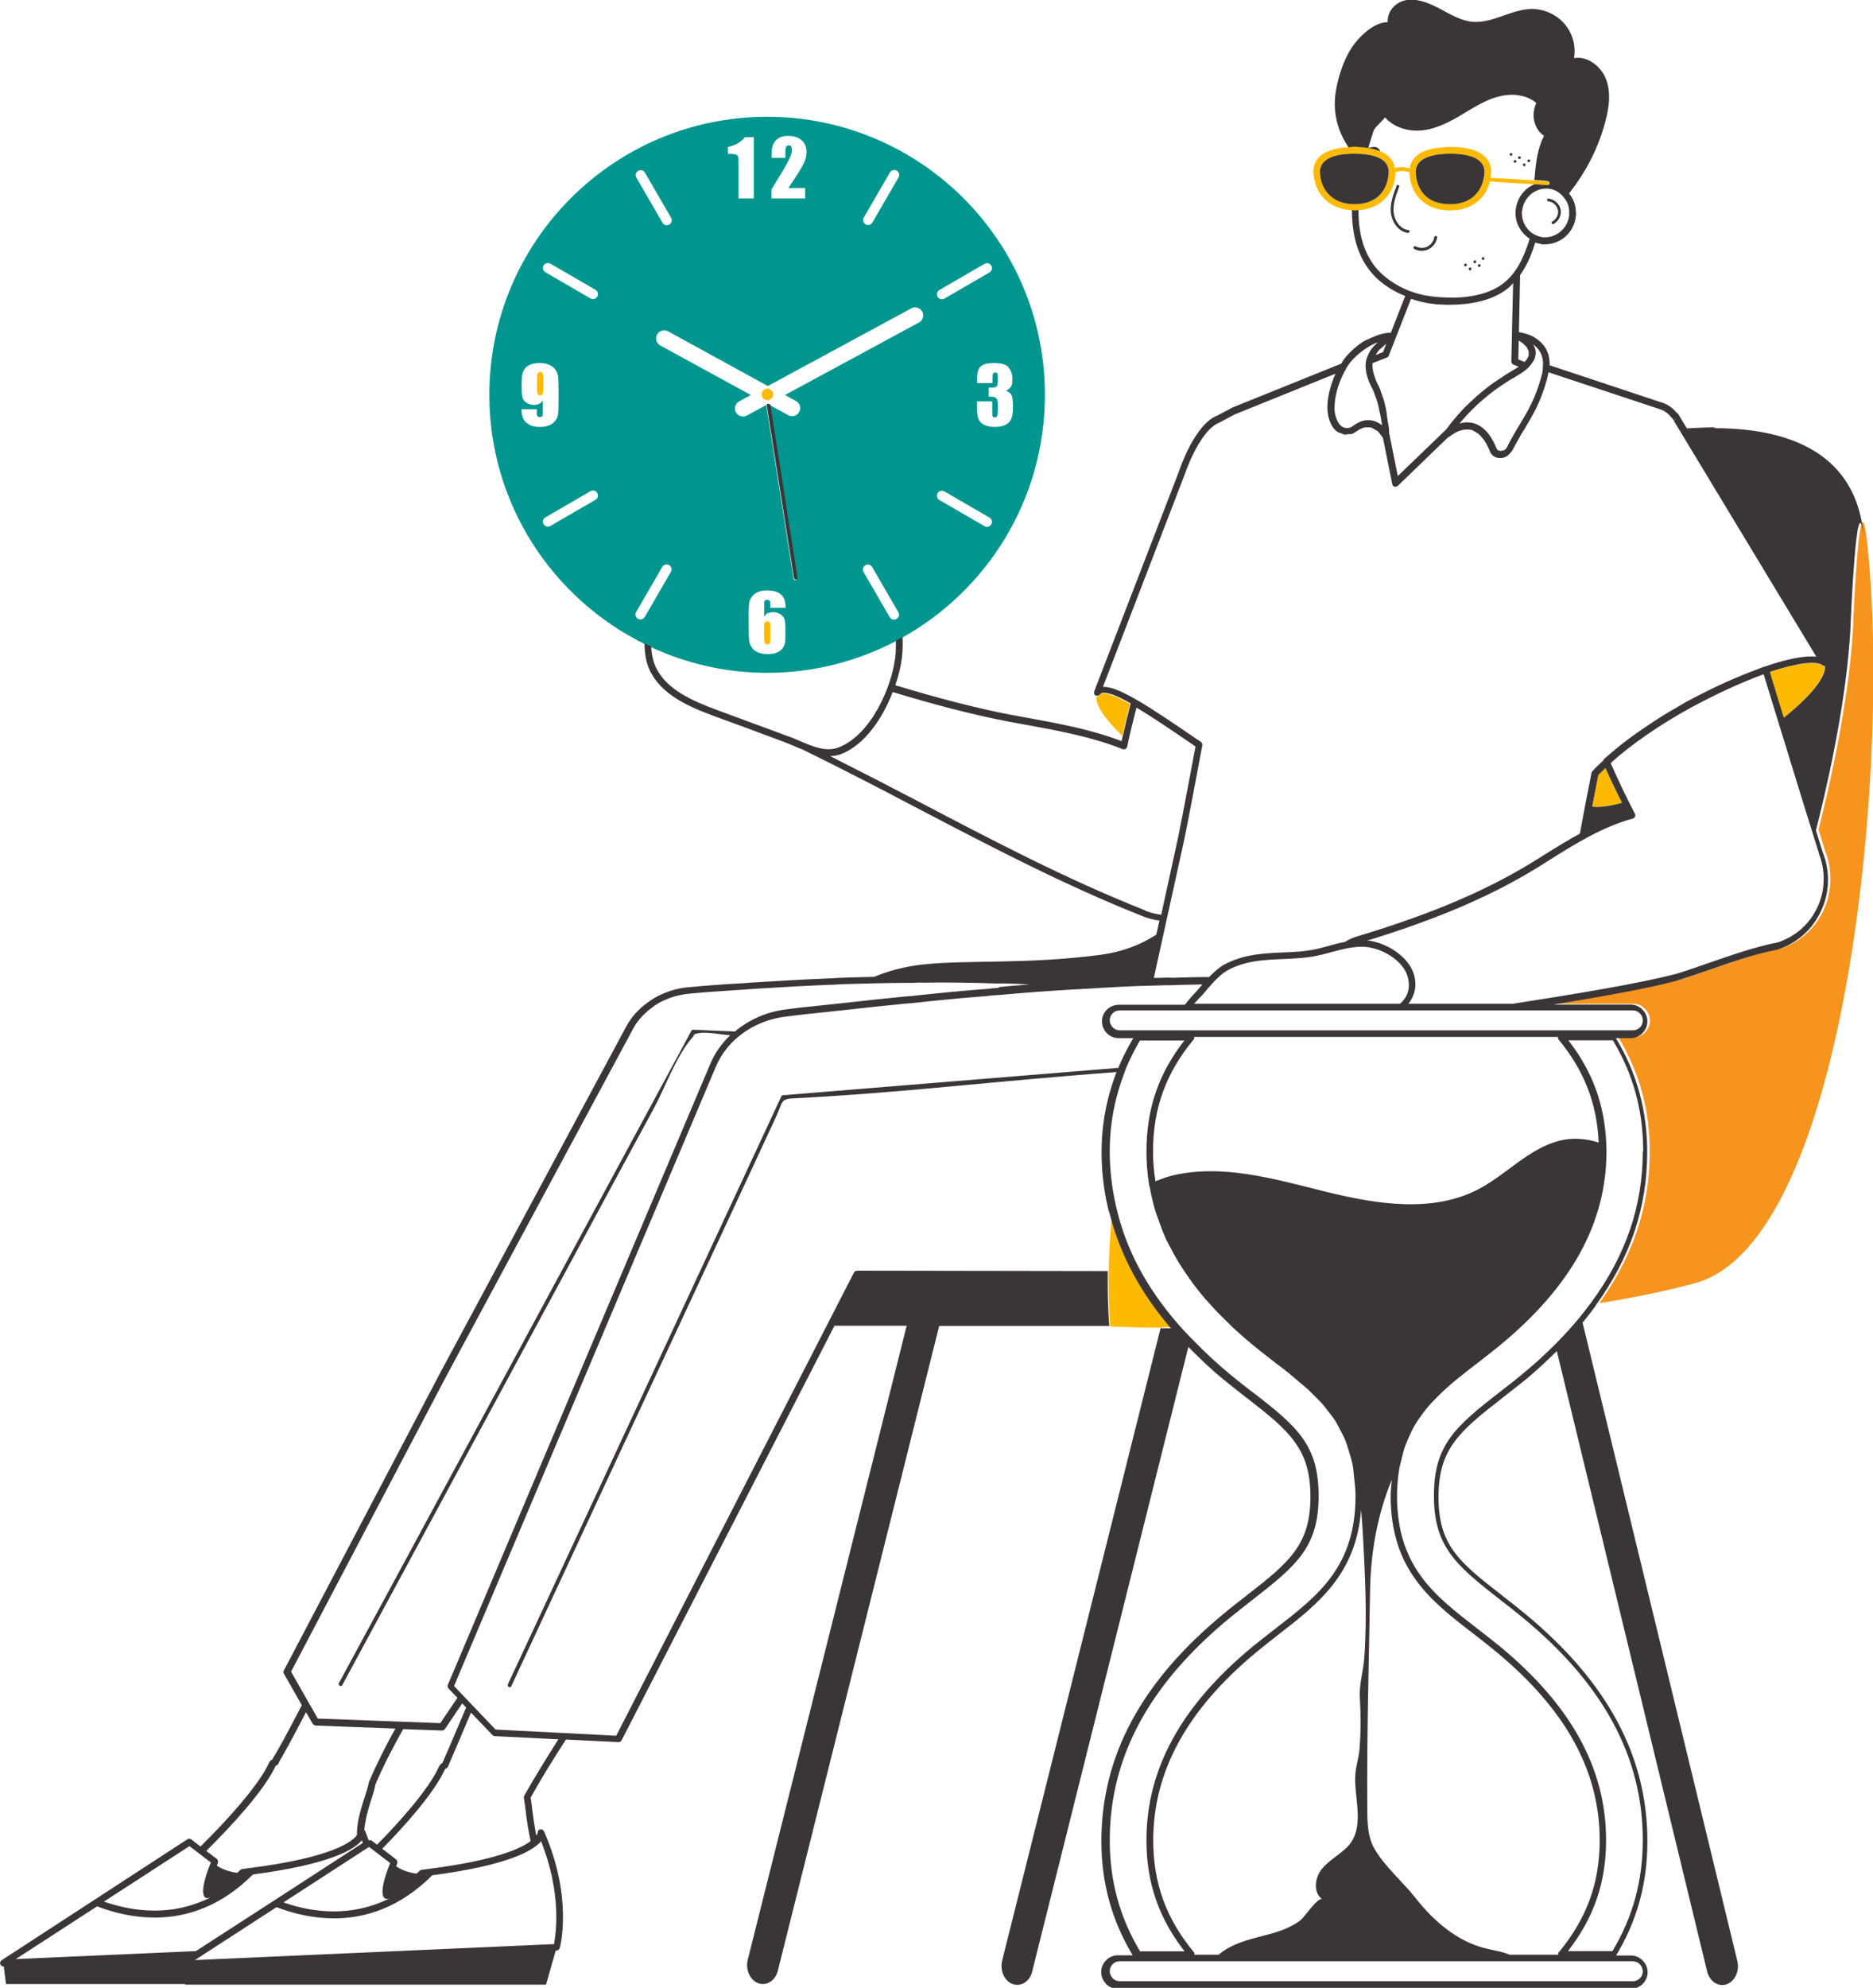 <?xml version="1.0" encoding="UTF-8"?>
<svg id="Layer_2" data-name="Layer 2" xmlns="http://www.w3.org/2000/svg" viewBox="0 0 93.89 99.59">
  <defs>
    <style>
      .cls-1 {
        fill: #009690;
      }

      .cls-1, .cls-2, .cls-3, .cls-4 {
        stroke-width: 0px;
      }

      .cls-2 {
        fill: #f7941d;
      }

      .cls-3 {
        fill: #3a3637;
      }

      .cls-4 {
        fill: #feba01;
      }
    </style>
  </defs>
  <g id="Layer_1-2" data-name="Layer 1">
    <g>
      <g>
        <path class="cls-4" d="m56.66,35.27c-.57-.32-1.04-.53-1.32-.53-.03,0-.06,0-.09,0-.06.01-.1.04-.13.08-.03.05-.09.07-.15.06-.08.42.4,1.12,1.29,1.99.12-.54.25-1.07.39-1.61Z"/>
        <path class="cls-4" d="m89.42,35.96c1.35-1.09,2.11-2.06,2.05-2.59-.04,0-.09,0-.12-.03-.3-.24-1.27-.12-2.64.33l.09.31c.21.67.41,1.33.61,1.99Z"/>
        <path class="cls-4" d="m80.48,38.47c-.12.12-.26.24-.36.35-.11.55-.21,1.07-.31,1.59.35.05.86-.02,1.5-.19-.29-.57-.57-1.15-.83-1.74Z"/>
        <path class="cls-4" d="m55.57,63.67c0,.11,0,.23,0,.34,0,1.33.06,2.24.08,2.41,0,.02,0,.04,0,.04,0,0,.97.04,2.59.06v-.03c.16,0,.35,0,.54.01-1.51-1.75-2.52-3.64-3.04-5.61-.1,1.01-.15,1.97-.16,2.78Z"/>
        <path class="cls-2" d="m93.55,26.86s0-.02,0-.03c-.35-2.85-.65,4.31-.65,4.31,0,.21-.02.42-.03.63l-.03.4c-.27,3.54-1.22,7.59-1.68,9.39.11.37.23.75.34,1.1.37.94.34,2.02-.09,2.95-.44.93-1.21,1.61-2.18,1.93,0,0-.01,0-.02,0-1.15.23-2.27.62-3.36,1-.55.19-1.12.39-1.68.56-1.42.38-3.73.79-6.17,1.19h3.87c.22,0,.44.09.59.25.16.15.25.36.25.59,0,.46-.38.84-.84.84h-.74c1.05,1.75,1.57,3.62,1.57,5.72,0,2.74-.83,5.23-2.53,7.6,1.72-.28,3.36-.61,4.82-1.01,7.73-2.15,9.85-26.79,8.57-37.41Z"/>
        <path class="cls-4" d="m77.6,9.1c-.05,0-.19-.02-.36-.04-.1,0-.2-.02-.33-.02-.73-.05-1.8-.11-2.19-.13.01-.1.03-.2.03-.3,0-.8-.72-1.25-2.05-1.25-.24,0-.44.03-.63.05-.01,0-.03,0-.04,0-.8.12-1.29.46-1.36,1.01,0,0,0,.01,0,.02-.32-.1-.58-.07-.75-.02,0,0,0,0,0,0-.05-.39-.32-.67-.74-.85-.18-.07-.38-.13-.61-.17-.1-.02-.21-.02-.32-.03-.12,0-.23-.03-.36-.03-.11,0-.19.02-.29.03-1.13.07-1.76.48-1.76,1.22,0,.11.01.21.03.32.01.07.03.13.04.19.18.73.79,1.37,1.85,1.43.05,0,.08.02.13.02.07,0,.13-.01.2-.02,1.33-.09,1.85-1.06,1.86-1.9h0c.14-.06.39-.1.7,0,.02.88.57,1.91,2.06,1.91,1.15,0,1.79-.68,1.98-1.45,0,0,0,0,0,0,.43.04,1.51.1,2.22.14,0,0,0,0,0,0,.36.02.63.03.64.04.05,0,.11-.01.12-.07,0-.03,0-.07-.03-.09-.01-.01-.02-.03-.04-.03Zm-9.72,1.13c-1.18,0-1.71-.84-1.71-1.62s1.07-.91,1.71-.91c.79,0,1.73.16,1.73.91,0,.27-.09,1.62-1.73,1.62Zm4.82,0c-1.63,0-1.73-1.35-1.73-1.62,0-.79,1.08-.91,1.73-.91.78,0,1.71.16,1.71.91,0,.59-.36,1.62-1.71,1.62Z"/>
        <path class="cls-4" d="m38.47,19.47c-.16,0-.29.13-.29.29s.13.29.29.29.29-.13.29-.29-.13-.29-.29-.29Z"/>
        <path class="cls-4" d="m38.31,31.96c0,.14.01.22.04.27s.06.06.12.06c.03,0,.07-.02.1-.05.04-.03.05-.12.05-.26v-.57c0-.11-.01-.18-.04-.22-.02-.04-.06-.06-.12-.06s-.09.02-.12.06-.04.11-.04.23v.56Z"/>
        <path class="cls-4" d="m27.07,18.64s-.07.02-.1.05c-.04.03-.05.12-.05.26v.57c0,.13.02.21.05.24.03.03.07.05.1.05.05,0,.09-.02.12-.06.02-.04.04-.11.04-.23v-.56c0-.14-.01-.22-.04-.27-.02-.04-.06-.06-.12-.06Z"/>
        <path class="cls-1" d="m38.46,5.85c-7.69,0-13.93,6.24-13.93,13.93,0,5.48,3.17,10.2,7.77,12.48.11.05.22.11.33.16,1.77.82,3.74,1.29,5.83,1.29,2.32,0,4.51-.58,6.43-1.58.11-.06.22-.11.33-.18,4.27-2.38,7.16-6.93,7.16-12.17,0-7.69-6.24-13.93-13.93-13.93Zm4.84,5.05l1.31-2.26c.07-.12.22-.16.34-.09.12.07.16.22.09.34l-1.31,2.26c-.07.12-.22.16-.34.09-.12-.07-.16-.22-.09-.34Zm-3.63-3.56s-.07-.06-.13-.06-.1.02-.13.07c-.03.05-.04.14-.04.27v.29h-.69v-.11c0-.17,0-.31.03-.41.02-.1.06-.2.13-.29.07-.1.16-.17.27-.22.11-.05.24-.07.4-.07.3,0,.53.08.69.23.16.15.23.34.23.57,0,.18-.04.36-.13.56-.09.2-.35.61-.78,1.25h.84v.52h-1.69v-.44c.5-.82.8-1.32.89-1.52.09-.19.14-.35.14-.45,0-.08-.01-.15-.04-.19Zm-3.17.02c.37-.08.65-.24.84-.49h.45v3.07h-.77v-1.65c0-.24,0-.38-.02-.43-.01-.05-.04-.08-.09-.11-.05-.02-.17-.04-.34-.04h-.08v-.36Zm-4.51,1.2c.12-.07.27-.03.34.09l1.31,2.26c.07.12.03.27-.09.34-.12.07-.27.03-.34-.09l-1.31-2.26c-.07-.12-.03-.27.09-.34Zm-5.46,12.71c-.14-.07-.24-.17-.3-.29-.06-.13-.09-.29-.09-.48h.77c0,.14,0,.23,0,.27s.02.07.05.09c.03.03.06.04.11.04.04,0,.07-.01.1-.04.03-.02.04-.05.04-.09,0-.04,0-.11,0-.23v-.49c-.04.08-.09.14-.17.18-.08.04-.17.06-.28.06-.14,0-.26-.04-.37-.11-.11-.08-.18-.17-.2-.27-.03-.11-.04-.25-.04-.43v-.24c0-.21,0-.37.03-.48.02-.1.06-.2.13-.29.07-.09.17-.16.29-.21.13-.05.27-.07.44-.07.2,0,.37.03.5.09.13.06.23.14.31.25.07.11.11.22.13.34.01.12.02.35.02.68v.43c0,.37,0,.61-.02.73-.01.12-.05.24-.13.35-.08.11-.18.19-.32.25-.13.05-.29.08-.46.08-.22,0-.39-.03-.53-.1Zm3.32,3.77l-2.26,1.31c-.12.07-.27.03-.34-.09-.07-.12-.03-.27.09-.34l2.26-1.31c.12-.07.27-.03.34.09.07.12.03.27-.09.34Zm.09-10.18c-.07.12-.22.16-.34.09l-2.26-1.31c-.12-.07-.16-.22-.09-.34.07-.12.22-.16.34-.09l2.26,1.31c.12.07.16.22.09.34Zm3.69,13.79l-1.31,2.26c-.07.12-.22.16-.34.09-.12-.07-.16-.22-.09-.34l1.31-2.26c.07-.12.22-.16.34-.09.12.07.16.22.09.34Zm4.85,2.08c.08-.04.17-.06.28-.06.14,0,.26.04.37.11.11.08.18.17.2.27.03.11.04.25.04.43v.24c0,.21,0,.37-.02.48-.02.1-.06.2-.13.29-.07.09-.17.16-.29.21-.12.05-.27.07-.44.07-.21,0-.37-.03-.51-.09-.13-.06-.23-.14-.3-.25-.07-.11-.11-.22-.13-.34-.01-.12-.02-.35-.02-.68v-.42c0-.37,0-.61.02-.73.01-.12.05-.24.13-.35.08-.11.18-.19.32-.25.13-.06.29-.08.46-.08.21,0,.39.03.53.1.14.07.24.17.3.29s.09.29.09.48h-.77c0-.14,0-.23,0-.27,0-.04-.02-.07-.05-.09-.03-.03-.06-.04-.11-.04-.04,0-.07.01-.1.04-.03.02-.04.05-.04.09,0,.04,0,.11,0,.23v.49c.04-.08.1-.14.17-.19Zm6.46.28c-.12.07-.27.03-.34-.09l-1.31-2.26c-.07-.12-.03-.27.09-.34.12-.07.27-.03.34.09l1.31,2.26c.07.12.03.27-.09.34Zm1.14-14.86l-6.73,3.64.55.3c.2.11.27.35.16.55-.11.2-.35.27-.55.16l-.91-.5,1.36,8.66s-.03.1-.08.1c-.05,0-.1-.03-.1-.07l-1.37-8.7-.97.53c-.2.11-.44.03-.55-.16-.11-.2-.03-.44.16-.55l.59-.32-4.54-2.48c-.2-.11-.27-.35-.16-.55.11-.2.35-.27.55-.16l5,2.74,7.19-3.89c.2-.11.44-.03.55.16.11.2.03.44-.16.55Zm3.61,10.12c-.07.12-.22.16-.34.09l-2.26-1.31c-.12-.07-.16-.22-.09-.34.07-.12.22-.16.34-.09l2.26,1.31c.12.07.16.22.09.34Zm.86-7.86c.13.14.2.34.2.59,0,.17-.02.3-.07.37-.05.08-.13.15-.25.21.12.04.2.1.26.19.06.09.09.3.09.63,0,.24-.03.43-.08.57-.06.14-.15.24-.29.31-.14.07-.31.11-.53.11-.24,0-.43-.04-.57-.12-.14-.08-.23-.18-.27-.3-.04-.12-.07-.32-.07-.62v-.24h.77v.5c0,.13,0,.22.02.25.02.04.05.05.11.05.06,0,.1-.02.12-.07.02-.05.03-.16.03-.36v-.21c0-.12-.01-.2-.04-.26-.03-.05-.07-.09-.12-.11-.05-.02-.15-.03-.3-.03v-.45c.18,0,.29,0,.34-.02.04-.01.07-.04.09-.09.02-.05.03-.12.03-.22v-.17c0-.11-.01-.18-.03-.21-.02-.03-.06-.05-.1-.05-.05,0-.09.02-.11.05-.02.04-.03.11-.03.23v.25h-.77v-.26c0-.29.07-.49.2-.59s.35-.15.64-.15c.37,0,.61.07.74.21Zm-.86-5.1c.07.12.03.27-.09.34l-2.26,1.31c-.12.07-.27.03-.34-.09-.07-.12-.03-.27.09-.34l2.26-1.31c.12-.07.27-.03.34.09Z"/>
      </g>
      <g>
        <path class="cls-3" d="m86.01,21.41c-.5,0-.97.03-1.45.05l-.34-.56s-.02-.03-.03-.05l-.07-.12s-.04-.04-.08-.06c-.2-.24-.44-.41-.7-.49l-5.66-1.88c0-.17-.01-.33-.05-.48,0-.02,0-.05-.02-.07-.05-.15-.11-.29-.2-.41-.02-.03-.05-.05-.07-.08,0,0,0-.01-.01-.02,0,0-.02-.01-.02-.02-.12-.13-.25-.23-.38-.31-.01,0-.02-.01-.03-.02-.14-.08-.28-.13-.41-.17-.02,0-.03,0-.04-.01-.11-.03-.22-.06-.3-.07,0,0,0,0-.01,0l.06-2.86c.19-.27.36-.57.51-.93.1-.24.18-.47.25-.7.07.03.14.05.2.05.05.02.11.04.16.04,0,0,0,0,0,0,.04,0,.09,0,.13,0,.78,0,1.46-.6,1.54-1.39.02-.09.02-.18,0-.26,0-.31-.11-.61-.31-.86,0-.01-.02-.02-.03-.03.02-.02.04-.05.06-.08.2-.26.39-.53.57-.81.54-.85.95-1.78,1.2-2.75.18-.67.28-1.4.04-2.06-.24-.66-.93-1.21-1.62-1.09.11-.6-.07-1.24-.47-1.71-.4-.47-1.02-.75-1.63-.75-1.03,0-1.96.73-2.99.64-.57-.05-1.08-.36-1.59-.63-.51-.27-1.06-.52-1.63-.47-.58.06-1.05.52-1.03,1.12-.62,0-1.27.58-1.63,1.04-.4.51-.65,1.13-.82,1.75-.14.51-.23,1.04-.19,1.57.05.71.3,1.35.68,1.91.1,0,.18-.03.29-.03.13,0,.24.02.36.03.11,0,.22.01.32.03.23.04.43.09.61.17-.02-.08-.07-.15-.14-.18-.04-.03-.08-.04-.13-.04-.11,0-.21.03-.32.05.08-.29.18-.59.27-.87.04-.11.23-.29.35-.42.12-.12.19-.19.2-.22,0,0,.01-.01.02-.02.41.47,1.11.73,1.87.65.74-.08,1.42-.45,2.05-.83l.21-.13c.53-.31,1.08-.64,1.68-.76.67-.15,1.35-.02,1.77.35-.15.33-.18.71-.06,1.05.09.25.24.46.45.59-.31.6-.4,1.28-.46,1.93v.09c-.02.05-.02.13-.02.2.13,0,.23.02.33.02.16.01.3.03.36.04.02,0,.03.02.04.03.02.03.04.06.03.09-.02.06-.07.08-.12.07-.01,0-.28-.02-.64-.04,0,0,0,0,0,0,0,0,0,0,0,0-.51.21-.87.69-.94,1.27-.07.59.22,1.15.7,1.46-.07.24-.16.48-.26.73-.24.59-.52,1.02-.89,1.36-.78.74-2.07.89-2.98.86-.27-.01-.5-.03-.69-.05-1.02-.1-1.99-.55-2.67-1.21-.75-.75-1.1-1.8-1.09-3.13-.07,0-.13.02-.2.02-.05,0-.08-.02-.13-.02,0,1.43.37,2.55,1.19,3.37.41.4.92.72,1.48.94l-.72,1.84c-.33,0-.64.1-.95.24-.16.07-.31.13-.46.22-.32.21-.75.58-1.01.97,0,.01-.01.02-.02.04,0,.02-.02.03-.03.05,0,.01-.01.02-.02.03l-5.46,2.2s-.03.02-.05.03l-.68.36c-1.16.43-1.92,2.74-1.95,2.83l-4.24,11c-.03.08,0,.17.08.21.02,0,.04,0,.06,0,.06,0,.12-.01.15-.06.03-.04.07-.07.13-.08.03,0,.06,0,.09,0,.28,0,.74.2,1.32.53-.14.53-.27,1.07-.39,1.61-.02.09-.05.18-.07.28-1.5-.58-3.14-.88-4.73-1.17-.29-.05-.59-.11-.88-.16-1.74-.34-3.65-.84-5.73-1.47.17-.49.28-.97.33-1.37h0c.04-.35.05-.69.03-1.04-.11.06-.22.12-.33.18,0,.28,0,.55-.03.82-.17,1.45-1.19,3.89-2.85,4.53-.62.24-1.31-.06-1.99-.35-.2-.09-.39-.17-.58-.23l-.7-.26c-.91-.34-1.83-.67-2.74-1.01-1.3-.48-2.61-1.04-3.15-2.18-.14-.31-.21-.66-.23-1.03-.11-.05-.22-.1-.33-.16,0,.48.07.93.25,1.33.59,1.26,1.97,1.85,3.33,2.35.91.33,1.83.67,2.74,1.01l.7.26c.18.07.37.15.56.23.11.05.22.1.34.14,1.9.93,3.8,1.91,5.64,2.88,3.67,1.92,7.47,3.91,11.38,5.46.28.12.57.19.87.23-.05.23-.1.47-.16.71-.8.51-1.71.86-2.75,1-3.64.49-6.67.25-8.94.49-.9.1-1.71.31-2.45.62-.56.01-1.13.03-1.75.05-.18.01-.37.03-.56.03-1.21.05-2.47.12-3.73.2l-.56.04c-.93.05-1.84.12-2.71.2-.45.04-.87.15-1.24.31-.3.12-.6.29-.89.52-.43.32-.77.73-1,1.16l-9.33,17.36-7.82,14.88c-.03.05-.03.11,0,.16l.9,1.58c-.43.82-.85,1.64-1.31,2.43-.06.08-.11.17-.15.26l-.02.03c-.08.04-.13.1-.16.16-.53,1.17-2.22,3-3.44,4.2l-.47-.36c-.06-.04-.13-.04-.19,0L.08,98.21c-.06.04-.09.12-.07.19.02.07.09.12.16.12h.02s.11.88.11.88h8.98v.03h18.09l.49-1.71h.05c.07,0,.13-.06.15-.13.03-.1.66-2.55-.79-5.84-.03-.07-.11-.11-.19-.1-.08.01-.13.08-.13.16,0,0,0,.06-.07.15-.07-.38-.13-.76-.18-1.14-.03-.26-.06-.52-.1-.76.55-.99,1.15-1.95,1.77-2.91l2.64.13h0c.06,0,.12-.04.15-.09l10.67-20.77h1.65s1.97,0,1.97,0l-7.97,31.78c-.14.6.24,1.2.76,1.2.36,0,.67-.29.76-.7l8.08-32.27h8.53c-.02-.18-.09-1.09-.08-2.41,0-.11,0-.22,0-.34l-12.57-.02c-.06,0-.12.04-.15.09l-11.92,23.21-6.05-.31-2.08-2.18,13.12-31.02c.57-1.36,1.92-2.33,3.52-2.52.43-.05.85-.11,1.29-.15.09-.01.19-.02.28-.03.1-.01.2-.02.29-.03l1.2-.13c.92-.1,1.8-.2,2.66-.28.2-.03.38-.04.57-.05,1.33-.15,2.61-.27,3.82-.36.17-.03.35-.04.57-.05,1.29-.12,2.55-.21,3.78-.28.07-.01.14-.01.23-.01.1-.01.21-.02.33-.02,1.12-.07,2.44-.15,3.71-.17.18-.01.37-.01.54-.01.53-.02,1.06-.03,1.61-.04-.03.03-.06.06-.09.1-.08.09-.15.17-.22.25l-.15.16c-.14.16-.29.33-.43.51h-3.31c-.46,0-.84.37-.84.83,0,.22.09.43.24.59.16.16.37.25.59.25h.74c-.27.45-.51.92-.72,1.41-.01.03-.02.05-.03.08-5.6.46-11.2.91-16.8,1.37-.03,0-.07.02-.09.05-3.99,8.58-7.98,17.15-11.97,25.73-.58,1.24-1.16,2.49-1.74,3.73-.05.12.12.22.17.1,3.65-7.85,7.3-15.7,10.96-23.55.76-1.64,1.53-3.29,2.29-4.93.39-.83.21-.95.99-.98,4.53-.22,9.07-.74,13.59-1.11.84-.07,1.67-.14,2.51-.2-.5,1.3-.75,2.61-.75,4.02,0,.92.1,1.83.32,2.79.03.14.09.28.12.42.52,1.97,1.53,3.86,3.04,5.61-.19,0-.38,0-.53-.01v.03s-7.94,31.68-7.94,31.68c-.13.6.24,1.19.76,1.19.36,0,.67-.28.76-.7l7.82-31.26c.62.63,1.18,1.16,1.77,1.64.37.3.73.58,1.08.86l.11.08c2.13,1.65,3.16,2.55,3.16,4.92s-1.02,3.27-3.16,4.92l-.06.05c-.36.28-.74.57-1.12.89-4.13,3.4-6.14,7.13-6.14,11.4,0,2.1.52,3.97,1.57,5.72h-.74c-.46,0-.84.38-.84.84,0,.22.09.43.24.59.15.16.36.25.59.25h25.72c.46,0,.84-.37.84-.83,0-.22-.09-.44-.25-.59-.15-.16-.36-.25-.59-.25h-.74c1.06-1.75,1.57-3.62,1.57-5.72,0-4.27-2.01-8-6.13-11.4-.36-.3-.72-.58-1.07-.85l-.11-.09c-2.19-1.69-3.16-2.54-3.16-4.92s1.03-3.27,3.16-4.92l.05-.04c.36-.28.74-.58,1.13-.89.52-.43,1.04-.91,1.59-1.45l7.53,31.06c.09.41.41.7.76.7.52,0,.9-.59.76-1.2l-7.76-31.99s.06-.06.08-.09c.19-.23.37-.47.54-.7.03-.05.06-.09.09-.14,1.7-2.37,2.53-4.86,2.53-7.6,0-2.1-.52-3.98-1.57-5.72h.74c.46,0,.84-.38.84-.84,0-.22-.09-.43-.25-.59-.15-.16-.36-.25-.59-.25h-3.87c2.44-.4,4.76-.81,6.17-1.19.57-.18,1.13-.37,1.68-.56,1.09-.38,2.21-.77,3.36-1,0,0,.01,0,.02,0,.97-.32,1.75-1,2.18-1.93.44-.92.47-2,.09-2.95-.11-.35-.23-.73-.34-1.1.46-1.8,1.41-5.84,1.68-9.39l.03-.4c.01-.21.03-.43.03-.63,0,0,.3-7.16.65-4.31-.21-2.6-1.76-5.42-7.53-5.42Zm-9.71-10.85c.06-.49.38-.9.84-1.05.02,0,.08-.04.15-.04.06-.01.11-.02.18-.02.04,0,.09,0,.14,0,.32.03.61.2.81.48.16.2.24.43.24.67,0,.01,0,.02,0,.03,0,.05,0,.09,0,.16-.07.63-.6,1.1-1.22,1.1-.04,0-.07,0-.11,0-.02,0-.05-.01-.1-.03-.1-.01-.2-.06-.29-.1-.44-.22-.7-.72-.64-1.21Zm.66,6.94c-.02-.09-.06-.17-.12-.25.09.06.17.13.24.21.21.24.3.56.26.94h0c0,.15-.02.29-.07.45-.3,1.11-.67,1.72-1.09,2.42-.21.34-.42.7-.64,1.14-.06.13-.19.18-.32.18-.06,0-.16-.02-.21-.14-.15-.39-.5-1.07-1.15-1.25-.1-.03-.21-.04-.32-.04-.13,0-.25.02-.38.06.44-.53,1.17-1.29,2.14-1.93.25-.17.46-.3.66-.41.39-.22.66-.43.81-.65.19-.24.25-.49.19-.74Zm-.82-.43c.06.03.11.07.17.11.04.03.07.06.11.1.04.03.07.07.1.1.03.04.05.09.07.13.02.03.03.07.04.11,0,.05,0,.1,0,.16,0,.01,0,.03,0,.04-.02.06-.06.13-.11.2,0,0-.01.02-.02.03-.02.03-.05.05-.08.08-.1-.04-.21-.08-.31-.12l.02-.94s0,0,.01,0Zm-5.41-2.1c.35.12.71.21,1.07.25.2.03.43.04.72.05.04,0,.07,0,.11,0,.98,0,2.28-.17,3.11-.96.04-.04.07-.09.11-.13l-.06,2.55s0,0,0,.01c0,.02,0,.03,0,.05l-.03,1.32c0,.07.04.13.11.16.08.03.17.07.26.1-.1.07-.21.14-.34.21-.07.04-.14.09-.21.13-.06.04-.12.08-.19.12-.03.02-.05.04-.08.06-.07.04-.12.07-.19.12-.34.22-.64.45-.92.69-.04.03-.08.07-.12.1-.22.2-.43.39-.61.57-.04.04-.08.08-.11.11-.19.2-.34.37-.47.53-.05.06-.09.11-.14.17-.09.12-.17.22-.22.29-.01.01-.03.04-.04.05l-2.42,2.33-.4-1.98s0-.03,0-.04c-.03-.07-.04-.15-.04-.25,0-.02,0-.02,0-.05-.01-.18-.06-.35-.08-.53-.03-.17-.04-.33-.07-.5-.01-.05-.03-.11-.04-.16-.02-.12-.05-.23-.09-.35-.02-.07-.05-.13-.07-.2-.02-.05-.03-.1-.05-.14-.03-.1-.07-.22-.15-.37-.08-.14-.13-.28-.17-.42-.02-.06-.05-.12-.06-.19-.04-.16-.06-.32-.05-.45,0,0,0-.01,0-.02.25-.1.51-.21.73-.29.04-.02.08-.05.09-.1l1.12-2.86Zm-1.59,2.56s.06-.05.09-.08c.08-.07.17-.15.26-.22l-.16.41c-.12.05-.25.1-.37.15.05-.08.09-.17.17-.25,0,0,0-.01.01-.02Zm-1.67.94s.02-.04.04-.06c.02-.03.04-.07.05-.08.19-.3.55-.63.92-.88.19-.13.39-.23.59-.3-.05.05-.11.1-.16.15-.17.17-.29.36-.35.53-.06.13-.1.27-.1.41-.04.5.22,1.03.33,1.22.06.12.1.22.13.33.12.27.18.56.23.81.06.24.1.48.13.71-.12-.1-.26-.17-.4-.22-.27-.08-.55-.05-.8.09-.08.04-.16.09-.23.14-.06.04-.11.08-.16.1-.16.05-.33.03-.45-.07-.08-.06-.14-.14-.19-.25-.11-.21-.17-.49-.15-.77.02-.58.23-1.26.58-1.86Zm-10.09,27.13c-3.9-1.54-7.69-3.53-11.35-5.45-1.45-.76-2.93-1.52-4.42-2.27.18,0,.35-.03.53-.09,1.22-.47,2.11-1.82,2.61-3.12,2.1.64,4.03,1.14,5.79,1.48.29.05.59.11.88.16,1.64.3,3.33.61,4.85,1.22.04.02.1.01.14,0,.04-.02.07-.06.09-.11.14-.66.3-1.32.47-1.97.77.46,1.72,1.1,2.74,1.8l.22.15c-.56,2.99-.88,4.63-.97,5-.05.24-.37,1.67-.75,3.43-.28-.04-.55-.1-.81-.21ZM13.82,88.47s.01-.01.05-.03c.03-.01.06-.04.08-.07l.04-.09c.04-.07.07-.15.13-.23.43-.75.82-1.51,1.22-2.27l.34.59s.08.08.14.08l4,.15c-.48.86-.93,1.75-1.33,2.69-.04.22-.12.48-.22.78-.18.55-.38,1.2-.38,1.87-.24.33-1.22,1.11-5.3,1.64,0,0-.01,0-.02,0-.07.01-.14.02-.21.03-.08.01-.15.02-.23.03-.03,0-.06.02-.09.05-.04.04-.1.09-.15.14-.49-.07-.81-.22-1.02-.36.02-.05.03-.09.05-.14.03-.07,0-.15-.05-.2l-.53-.4c1.24-1.22,2.94-3.07,3.47-4.25Zm-4.31,4.03l1.06.81c-.52,1.28-.39,1.64-.31,1.73.04.04.09.07.14.05.04,0,.08-.01.13-.02-1.92.96-3.84.71-5.32.2l4.29-2.78Zm-4.64,3.01c.84.32,1.83.56,2.89.56,1.57,0,3.3-.54,4.92-2.16,3.81-.5,5.06-1.23,5.46-1.71.02.05.03.09.05.13l-4.44,2.88-3.93,2.54-9.03.4,4.09-2.65Zm14.38-.43s.09.07.14.05c.04,0,.08-.01.13-.02-1.91.95-3.83.72-5.31.2l4.29-2.78,1.06.81c-.52,1.28-.39,1.64-.31,1.73Zm7.87-2.84c1.05,2.62.75,4.65.65,5.16l-18,.8,4.09-2.65c.84.32,1.83.56,2.89.56,1.57,0,3.3-.54,4.92-2.16,3.81-.5,5.06-1.23,5.46-1.71Zm-2.43-5.31s.07.05.11.05l3.19.16c-.59.93-1.17,1.87-1.71,2.82-.02.03-.02.07-.02.11.04.25.08.52.11.8.05.43.13.9.23,1.37-.52.39-1.8.96-5.02,1.38,0,0-.01,0-.02,0-.07.01-.14.02-.2.03-.07,0-.14.02-.22.03,0,0,0,0,0,0,0,0,0,0,0,0,0,0-.01,0-.02,0-.03,0-.06.02-.09.05-.04.04-.1.09-.15.14-.49-.07-.81-.22-1.02-.37.02-.05.03-.09.05-.14.03-.07,0-.15-.05-.2l-.7-.54c1.15-1.16,2.62-2.82,3.14-3.97,0,0,.02-.04.09-.07.03-.02.06-.05.07-.08.38-.89.77-1.79,1.15-2.7l1.07,1.12Zm-1.32-1.39c-.4.93-.79,1.87-1.19,2.78-.09.06-.15.12-.18.2-.5,1.11-1.97,2.76-3.1,3.9l-.29-.22s-.09-.01-.13,0c-.06-.16-.11-.31-.18-.47,0-.02-.03-.03-.04-.05.05-.53.2-1.05.34-1.49.1-.3.19-.59.22-.79.41-.97.89-1.88,1.39-2.77l1.95.07h0c.05,0,.11-.03.14-.07l.87-1.29.2.21Zm26.7-36.05c-.18.01-.37.03-.54.05-1.2.09-2.49.21-3.82.36-.19.01-.38.03-.58.05-.85.08-1.74.18-2.65.28l-1.21.13c-.09.01-.19.02-.28.03-.1.01-.2.02-.29.03-.43.04-.86.09-1.29.15-.98.12-1.87.52-2.57,1.11-.7-.03-1.4-.06-2.09-.09-.03,0-.07.02-.09.05-5.15,9.53-10.3,19.05-15.45,28.58-.74,1.37-1.48,2.73-2.22,4.1-.06.11.11.22.17.1,4.08-7.55,8.16-15.1,12.24-22.65,1.12-2.08,2.24-4.15,3.37-6.23.59-1.09,1.1-2.58,1.91-3.53.26-.31-.02-.14.22-.22.43-.14,1.23.05,1.68.07,0,0,.02,0,.03,0-.43.41-.77.89-1,1.43l-13.16,31.12c-.03.06-.01.13.03.18l.45.47-.86,1.27-6.14-.23-1.34-2.35,7.78-14.8,9.34-17.36c.2-.4.52-.76.91-1.06.26-.21.53-.37.81-.47.34-.15.73-.24,1.14-.28.86-.08,1.77-.14,2.7-.2l.56-.04c1.26-.08,2.51-.15,3.71-.2.19,0,.38-.01.57-.03,1.35-.04,2.54-.07,3.65-.07.18-.01.36-.02.54-.01,1.17-.02,2.38,0,3.59.04.09,0,.18,0,.27,0,.09,0,.17,0,.26,0h0c.39.01.78.03,1.18.05-.5.04-1,.08-1.52.13Zm8.64-.51c-.18,0-.37,0-.55.01-.11,0-.21,0-.32,0,.64-2.9,1.36-6.17,1.44-6.54.09-.37.42-2.05.99-5.11.01-.07-.02-.13-.07-.17l-.31-.21c-2.16-1.47-3.75-2.55-4.56-2.55-.01,0-.02,0-.04,0l4.09-10.62s.74-2.25,1.77-2.63l.73-.39s.02,0,.02-.01l5.05-2.04c-.09.19-.16.38-.22.57,0,.02-.01.05-.02.07-.1.32-.16.65-.17.95-.01.35.05.68.19.95.08.16.18.28.29.36.07.05.15.07.24.1.04.01.08.04.13.05.07.01.14-.01.21-.02.07,0,.13,0,.2-.02.08-.04.15-.09.22-.13.05-.04.11-.08.19-.11.08-.05.17-.07.25-.08,0,0,.02,0,.02,0,.03,0,.06,0,.09,0,.06,0,.13,0,.19.02.05.02.09.05.14.08.07.04.13.06.19.12.04.04.07.1.11.14.05.06.1.12.13.19l.46,2.29c.01.06.05.11.11.13.06.02.12,0,.17-.04l2.54-2.45s.03,0,.04-.01c.31-.24.6-.36.86-.36.03,0,.05,0,.07,0,.06,0,.12,0,.18.02.1.03.19.09.28.15.02.01.05.02.07.04.08.07.15.15.21.23.02.02.04.04.06.07.01.02.02.03.03.04.13.2.22.4.27.53.08.21.26.34.5.35,0,0,0,0,0,0,.01,0,.02,0,.03,0,.23,0,.42-.13.54-.31.02-.02.05-.04.06-.07.07-.14.14-.26.21-.39.14-.26.28-.5.42-.72.42-.7.81-1.35,1.12-2.5.01-.04,0-.06.02-.1.02-.07.03-.14.04-.21l5.59,1.85c.22.07.4.2.57.41,0,.01.03.03.05.04l.06.1.16-.06-.15.07s0,0,0,.01l7.15,11.83c-.6-.07-1.53.13-2.6.5,0,0-.01,0-.02,0-.05.02-.1.04-.15.06-.08.03-.17.06-.26.1-.2.08-.41.15-.62.24-.19.08-.38.16-.57.24-.1.04-.2.09-.3.13-.67.3-1.34.64-2,.99-.19.11-.37.22-.56.33-.24.14-.49.28-.72.43-.19.12-.36.23-.54.35-.24.16-.47.32-.7.48-.16.11-.3.22-.45.33-.25.19-.48.37-.7.56-.09.08-.18.15-.27.23-.07.06-.15.12-.21.18,0,0,0,.02,0,.04-.2.19-.41.38-.56.55-.02.02-.03.05-.04.08-.22,1.1-.41,2.09-.58,3.04-.6.33-1.18.69-1.75,1.04l-.25.16c-2.47,1.57-5.3,2.79-9.19,3.96-.22.07-.42.16-.59.27-.28.05-.55.12-.82.2-.16.04-.33.09-.49.13-.62.15-1.25.18-1.85.2-.95.04-1.93.09-2.9.61-.27.15-.51.38-.75.62-.66,0-1.3.02-1.93.04Zm21.1-8.56c.1-.51.2-1.03.31-1.59.1-.11.24-.23.36-.35.26.59.54,1.17.83,1.74-.64.18-1.15.24-1.5.19Zm-19.69,9.59l.15-.16c.07-.08.15-.17.22-.26.31-.36.67-.77,1.05-.98.89-.48,1.8-.52,2.75-.56.62-.03,1.26-.05,1.92-.21.16-.04.33-.08.5-.13.64-.17,1.3-.35,1.91-.25.9.15,1.76.79,1.94,1.46.18.63-.04,1.07-.38,1.37h-10.32c.08-.09.17-.19.25-.28Zm18,2.06c1.29,1.56,1.93,3.2,2.02,5.17-.64-.2-1.32-.26-1.97-.09-1.53.39-2.64,1.68-4.04,2.42-2.32,1.22-5.14.76-7.69.13-2.54-.63-5.2-1.42-7.74-.79-.26.07-.52.17-.78.27-.08-.49-.12-1-.12-1.5,0-2.15.65-3.94,2.05-5.62.03-.03.01-.07.01-.11h18.24s-.01.08.01.11Zm0,45.75s-.01.07-.01.11h-2.44c-.37-.16-.78-.21-1.17-.31-1.44-.34-2.63-1.37-3.54-2.53-.63-.8-1.59-1.62-2.08-2.5-.32-.58-.34-1.29-.34-1.96-.03-3.68.08-7.31.14-10.99.03-1.78.35-3.75,1.09-5.5-.02.26-.06.53-.06.79,0,3.72,2.01,5.27,4.14,6.91.37.29.75.58,1.12.89,3.51,2.89,5.22,5.99,5.22,9.46,0,2.15-.65,3.93-2.05,5.62Zm-18.26,0c-1.4-1.68-2.05-3.47-2.05-5.62,0-3.47,1.71-6.57,5.21-9.46.38-.31.75-.6,1.12-.89,1.98-1.53,3.84-3.01,4.09-6.21.04.41.06.82.09,1.23.11,2.04.22,4.14.07,6.18-.05.72-.27,1.31-.22,2.05.05.84.05,1.68-.02,2.52-.03.43-.18.85-.21,1.27-.09,1.16.54,2.69-.41,3.65-.4.4-.93.67-1.28,1.11-.35.44-.43,1.2.04,1.5-.21-.14-.93.93-1.09,1.05-.5.38-1.12.59-1.72.74-.85.22-1.74.43-2.39.99h-1.22s.01-.08-.01-.11Zm-4.23-5.62c0-4.17,1.97-7.81,6.01-11.14.38-.31.75-.6,1.11-.88l.06-.05c2.22-1.72,3.29-2.65,3.29-5.19s-1.07-3.47-3.29-5.18l-.11-.08c-.35-.27-.71-.55-1.07-.85-.6-.5-1.18-1.03-1.82-1.69l-.06-.06c-.22-.22-.44-.45-.63-.67-1.66-1.89-2.7-3.85-3.18-6-.21-.93-.31-1.82-.31-2.72,0-1.39.25-2.69.75-3.98l.03-.09s.03-.07.04-.11c.2-.48.44-.94.69-1.38h2.23c-1.3,1.66-1.9,3.44-1.9,5.56,0,.53.04,1.06.12,1.59,0,.04.01.07.02.1,0,.02.01.05.02.07.08.44.17.84.29,1.23.03.11.07.21.11.31l.06.17c.09.26.2.56.32.83.06.15.14.28.21.42l.04.07c.12.24.25.48.39.71.1.16.2.32.3.47.15.22.3.43.45.64.11.15.22.29.33.43.17.21.34.41.52.6l.1.11c.08.09.16.18.24.26.2.21.4.4.6.6l.11.11c.06.06.12.12.19.18.32.29.63.56.92.8.43.35.85.68,1.27,1l.06.04c.17.13.35.27.51.4.07.06.14.12.21.18l.27.23c.13.11.26.21.38.32.08.07.15.14.22.21l.21.21c.12.12.24.23.35.36.07.08.13.16.2.25l.17.22c.1.13.2.25.28.38.06.1.11.2.17.31l.12.23c.08.15.16.3.22.46.05.12.09.26.13.39l.07.23c.05.18.11.36.15.55.03.15.05.32.06.48l.04.38c.03.24.05.46.05.72,0,3.55-1.86,4.99-4.01,6.65-.37.29-.75.58-1.13.89-3.59,2.96-5.34,6.14-5.34,9.72,0,2.11.61,3.89,1.91,5.56h-2.23c-1.02-1.7-1.52-3.52-1.52-5.56Zm26.22,6.06c.13,0,.26.05.35.15.09.09.15.22.15.35,0,.28-.22.5-.5.5h-25.72c-.13,0-.26-.05-.35-.15-.09-.09-.15-.22-.15-.35,0-.28.22-.5.5-.5h25.72Zm.5-40.58c0,2.72-.84,5.19-2.56,7.54h0c-.17.23-.35.46-.53.69-.41.5-.83.97-1.28,1.42-.56.56-1.1,1.05-1.64,1.49-.38.32-.76.61-1.12.89l-.05.04c-2.22,1.72-3.29,2.65-3.29,5.18s1.07,3.47,3.29,5.19l.11.09c.35.27.7.54,1.06.84,4.04,3.33,6.01,6.98,6.01,11.14,0,2.04-.5,3.86-1.52,5.56h-2.23c1.3-1.67,1.91-3.44,1.91-5.56,0-3.58-1.75-6.76-5.34-9.72-.38-.31-.76-.6-1.13-.89-2.15-1.66-4.01-3.1-4.01-6.65,0-.44.04-.88.11-1.33.02-.12.05-.23.08-.34l.04-.17c.05-.22.11-.45.18-.65.05-.13.11-.26.16-.39l.03-.06c.09-.2.17-.38.27-.55.08-.14.16-.26.25-.39.11-.16.23-.32.36-.48.1-.12.19-.23.3-.34.14-.15.29-.3.44-.44.1-.1.21-.2.32-.3.17-.15.35-.3.53-.45l.12-.09c.07-.06.14-.11.21-.17.26-.21.53-.41.8-.62.32-.25.64-.5.96-.76,3.59-2.96,5.34-6.14,5.34-9.72,0-.09,0-.17-.01-.26v-.14c-.09-1.96-.69-3.6-1.9-5.16h2.23c1.02,1.69,1.52,3.51,1.52,5.56Zm-.5-7.06c.13,0,.26.05.35.15.1.09.15.22.15.35,0,.28-.22.5-.5.5h-25.72c-.13,0-.26-.05-.35-.15-.09-.09-.15-.22-.15-.35,0-.28.22-.5.5-.5h25.72Zm9.33-7.85c.34.87.32,1.85-.08,2.69-.39.84-1.1,1.46-1.97,1.75-1.17.23-2.3.63-3.4,1.01-.55.19-1.11.39-1.67.56-1.8.48-5.08,1.02-8.23,1.51h-5.23c.32-.41.44-.9.28-1.46-.22-.79-1.17-1.52-2.21-1.7-.05,0-.1,0-.15,0,3.71-1.14,6.47-2.34,8.88-3.87l.25-.16c1.32-.83,2.69-1.68,4.2-2.09.05-.01.09-.05.11-.09.02-.05.02-.1,0-.14-.43-.83-.84-1.68-1.22-2.55,1.01-.92,2.46-1.92,3.99-2.76,1.31-.71,2.58-1.29,3.68-1.69l.09.3c.96,3.11,1.89,6.16,2.69,8.7Zm-1.76-6.81c-.2-.66-.41-1.32-.61-1.99l-.09-.31c1.37-.45,2.34-.57,2.64-.33.03.03.08.04.12.03.07.54-.7,1.51-2.05,2.59Z"/>
        <path class="cls-3" d="m70.01,9.31c-.19.48-.39,1.03-.25,1.55.1.39.4.75.81.81.09.01.13-.13.04-.14-.39-.05-.65-.4-.73-.77-.1-.48.1-.97.26-1.41.03-.09-.11-.12-.14-.04Z"/>
        <path class="cls-3" d="m72.03,7.43s.03,0,.04,0c0,0-.02,0-.03,0,0,0,0,0-.02,0Z"/>
        <path class="cls-3" d="m78.1,10.53c.04.23-.09.46-.29.57-.08.04,0,.17.07.12.26-.14.41-.44.35-.73-.06-.29-.32-.51-.61-.54-.09,0-.09.13,0,.14.23.02.43.21.47.43Z"/>
        <path class="cls-3" d="m70.89,12.47c.23.13.52.13.75,0,.21-.11.36-.33.4-.56,0-.04,0-.08-.05-.09-.03,0-.08.01-.09.05-.03.2-.15.37-.32.47-.19.11-.43.1-.62,0-.08-.04-.15.08-.07.12Z"/>
        <path class="cls-3" d="m73.49,13.34s.06-.05.04-.09c-.01-.04-.05-.06-.09-.04-.04.01-.06.05-.04.09.01.04.05.06.09.04Z"/>
        <path class="cls-3" d="m73.72,13.54s.06-.06.04-.09c-.01-.04-.06-.06-.09-.04-.04.01-.06.06-.04.09.01.04.06.06.09.04Z"/>
        <path class="cls-3" d="m73.96,13.18s.06-.05.04-.09c-.01-.04-.06-.06-.09-.04-.04.01-.06.05-.04.09.01.04.06.06.09.04Z"/>
        <path class="cls-3" d="m74.18,13.37s.06-.05.04-.09c-.01-.04-.06-.06-.09-.04-.04.01-.06.05-.04.09.01.04.06.06.09.04Z"/>
        <path class="cls-3" d="m74.37,13.02s.06-.05.04-.09c-.01-.04-.06-.06-.09-.04-.04.01-.06.05-.04.09.01.04.06.06.09.04Z"/>
        <path class="cls-3" d="m76.66,7.99s-.08,0-.09.04c-.01.04,0,.08.04.09.04.01.08,0,.09-.04.01-.04,0-.08-.04-.09Z"/>
        <path class="cls-3" d="m76.43,8.19s-.08,0-.09.04c-.01.04,0,.08.04.09.04.01.08,0,.09-.04s0-.08-.04-.09Z"/>
        <path class="cls-3" d="m76.19,7.83s-.08,0-.09.04c-.01.04,0,.08.04.09.04.01.08,0,.09-.04.01-.04,0-.08-.04-.09Z"/>
        <path class="cls-3" d="m75.97,8.02s-.08,0-.09.04c-.01.04,0,.08.04.09.04.01.08,0,.09-.04.01-.04,0-.08-.04-.09Z"/>
        <path class="cls-3" d="m75.77,7.67s-.08,0-.09.04c-.01.04,0,.08.04.09.04.01.08,0,.09-.04.01-.04,0-.08-.04-.09Z"/>
        <path class="cls-3" d="m67.88,10.23c1.63,0,1.73-1.35,1.73-1.62,0-.75-.94-.91-1.73-.91-.64,0-1.71.12-1.71.91s.54,1.62,1.71,1.62Z"/>
        <path class="cls-3" d="m70.97,8.61c0,.27.09,1.62,1.73,1.62,1.35,0,1.71-1.03,1.71-1.62,0-.75-.94-.91-1.71-.91-.64,0-1.73.12-1.73.91Z"/>
        <path class="cls-3" d="m39.9,29.04s.08-.05.08-.1l-1.36-8.66-.11-.06-.08.04,1.37,8.7s.05.08.1.07Z"/>
      </g>
    </g>
  </g>
</svg>